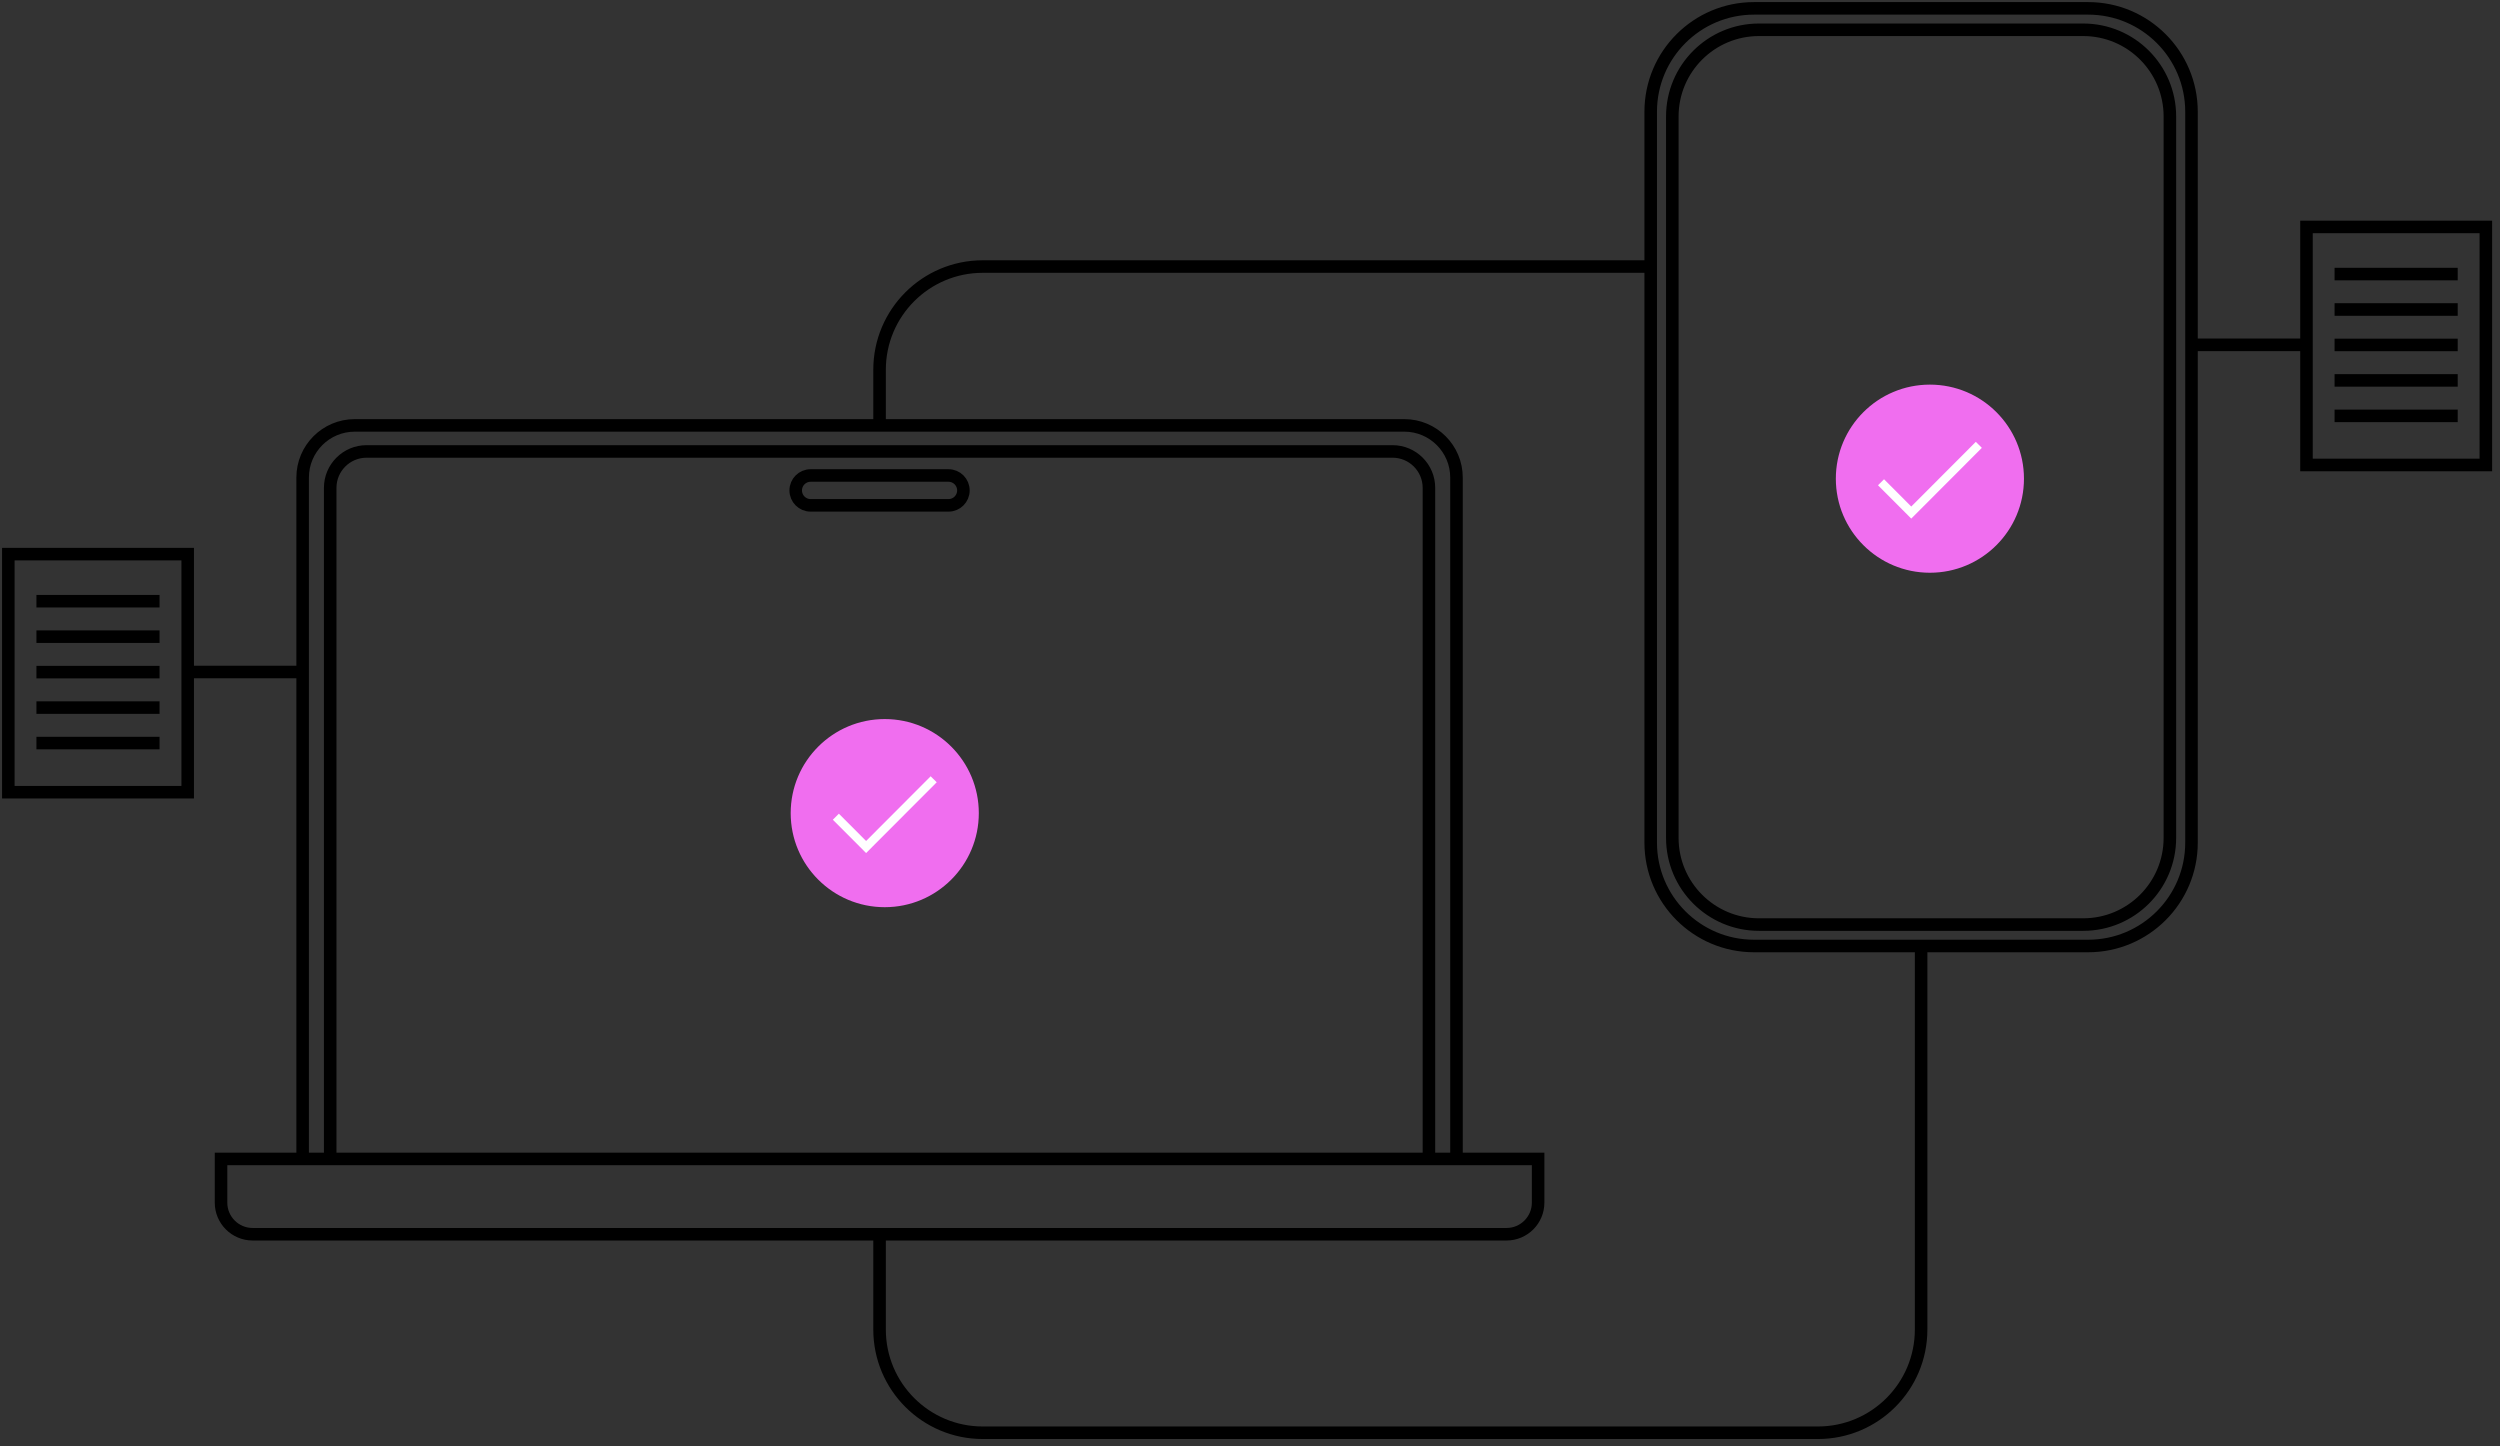 <svg width="299" height="173" viewBox="0 0 299 173" fill="none" xmlns="http://www.w3.org/2000/svg">
<rect x="0" y="0" width="299" height="173" fill="#333333" stroke="none"/>
<path d="M197.428 31.879H117.537C110.722 31.879 105.196 37.405 105.196 44.221V50.877M229.765 113.141V159.015C229.765 165.831 224.239 171.357 217.424 171.357H117.537C110.722 171.357 105.196 165.831 105.196 159.015V147.615M262.103 41.242H275.87M279.215 32.775H293.942M279.215 37.016H293.942M279.215 41.257H293.942M279.215 45.498H293.942M279.215 49.739H293.942M36.196 80.372H22.429M19.083 71.905H4.357M19.083 76.146H4.357M19.083 80.388H4.357M19.083 84.629H4.357M19.083 88.87H4.357M249.743 113.141H209.784C202.958 113.141 197.424 107.607 197.424 100.781V13.361C197.424 6.534 202.958 1 209.784 1H249.743C256.569 1 262.103 6.534 262.103 13.361V100.781C262.103 107.607 256.569 113.141 249.743 113.141ZM249.153 110.578H210.374C204.65 110.578 200.009 105.938 200.009 100.214V13.928C200.009 8.203 204.65 3.563 210.374 3.563H249.153C254.877 3.563 259.518 8.203 259.518 13.928V100.214C259.518 105.938 254.877 110.578 249.153 110.578ZM113.44 60.441H96.951C95.966 60.441 95.167 59.642 95.167 58.656V58.653C95.167 57.667 95.966 56.868 96.951 56.868H113.44C114.425 56.868 115.224 57.667 115.224 58.653V58.656C115.224 59.642 114.425 60.441 113.44 60.441ZM174.196 138.607H36.196V57.114C36.196 53.67 38.989 50.877 42.432 50.877H167.959C171.402 50.877 174.196 53.67 174.196 57.114V138.607ZM180.183 147.615H30.212C28.129 147.615 26.436 145.921 26.436 143.839V138.607H183.959V143.839C183.959 145.921 182.266 147.615 180.183 147.615ZM170.9 138.607H39.492V58.343C39.492 55.942 41.442 53.992 43.842 53.992H166.549C168.949 53.992 170.9 55.942 170.9 58.343V138.607ZM275.855 27.142H297.307V55.61H275.855V27.142ZM22.448 94.744H0.996V66.277H22.448V94.744Z" stroke="black" stroke-width="1.5" stroke-miterlimit="10"/>
<path d="M230.816 68.5C237.03 68.5 242.066 63.463 242.066 57.25C242.066 51.037 237.03 46 230.816 46C224.603 46 219.566 51.037 219.566 57.25C219.566 63.463 224.603 68.5 230.816 68.5Z" fill="#F06EEF"/>
<path d="M105.816 108.5C112.03 108.5 117.066 103.463 117.066 97.25C117.066 91.037 112.03 86 105.816 86C99.603 86 94.566 91.037 94.566 97.25C94.566 103.463 99.603 108.5 105.816 108.5Z" fill="#F06EEF"/>
<path d="M224.969 57.678L228.586 61.303L236.669 53.203" stroke="white" stroke-width="1.019" stroke-miterlimit="10"/>
<path d="M99.969 97.678L103.586 101.303L111.669 93.203" stroke="white" stroke-width="1.019" stroke-miterlimit="10"/>
</svg>
